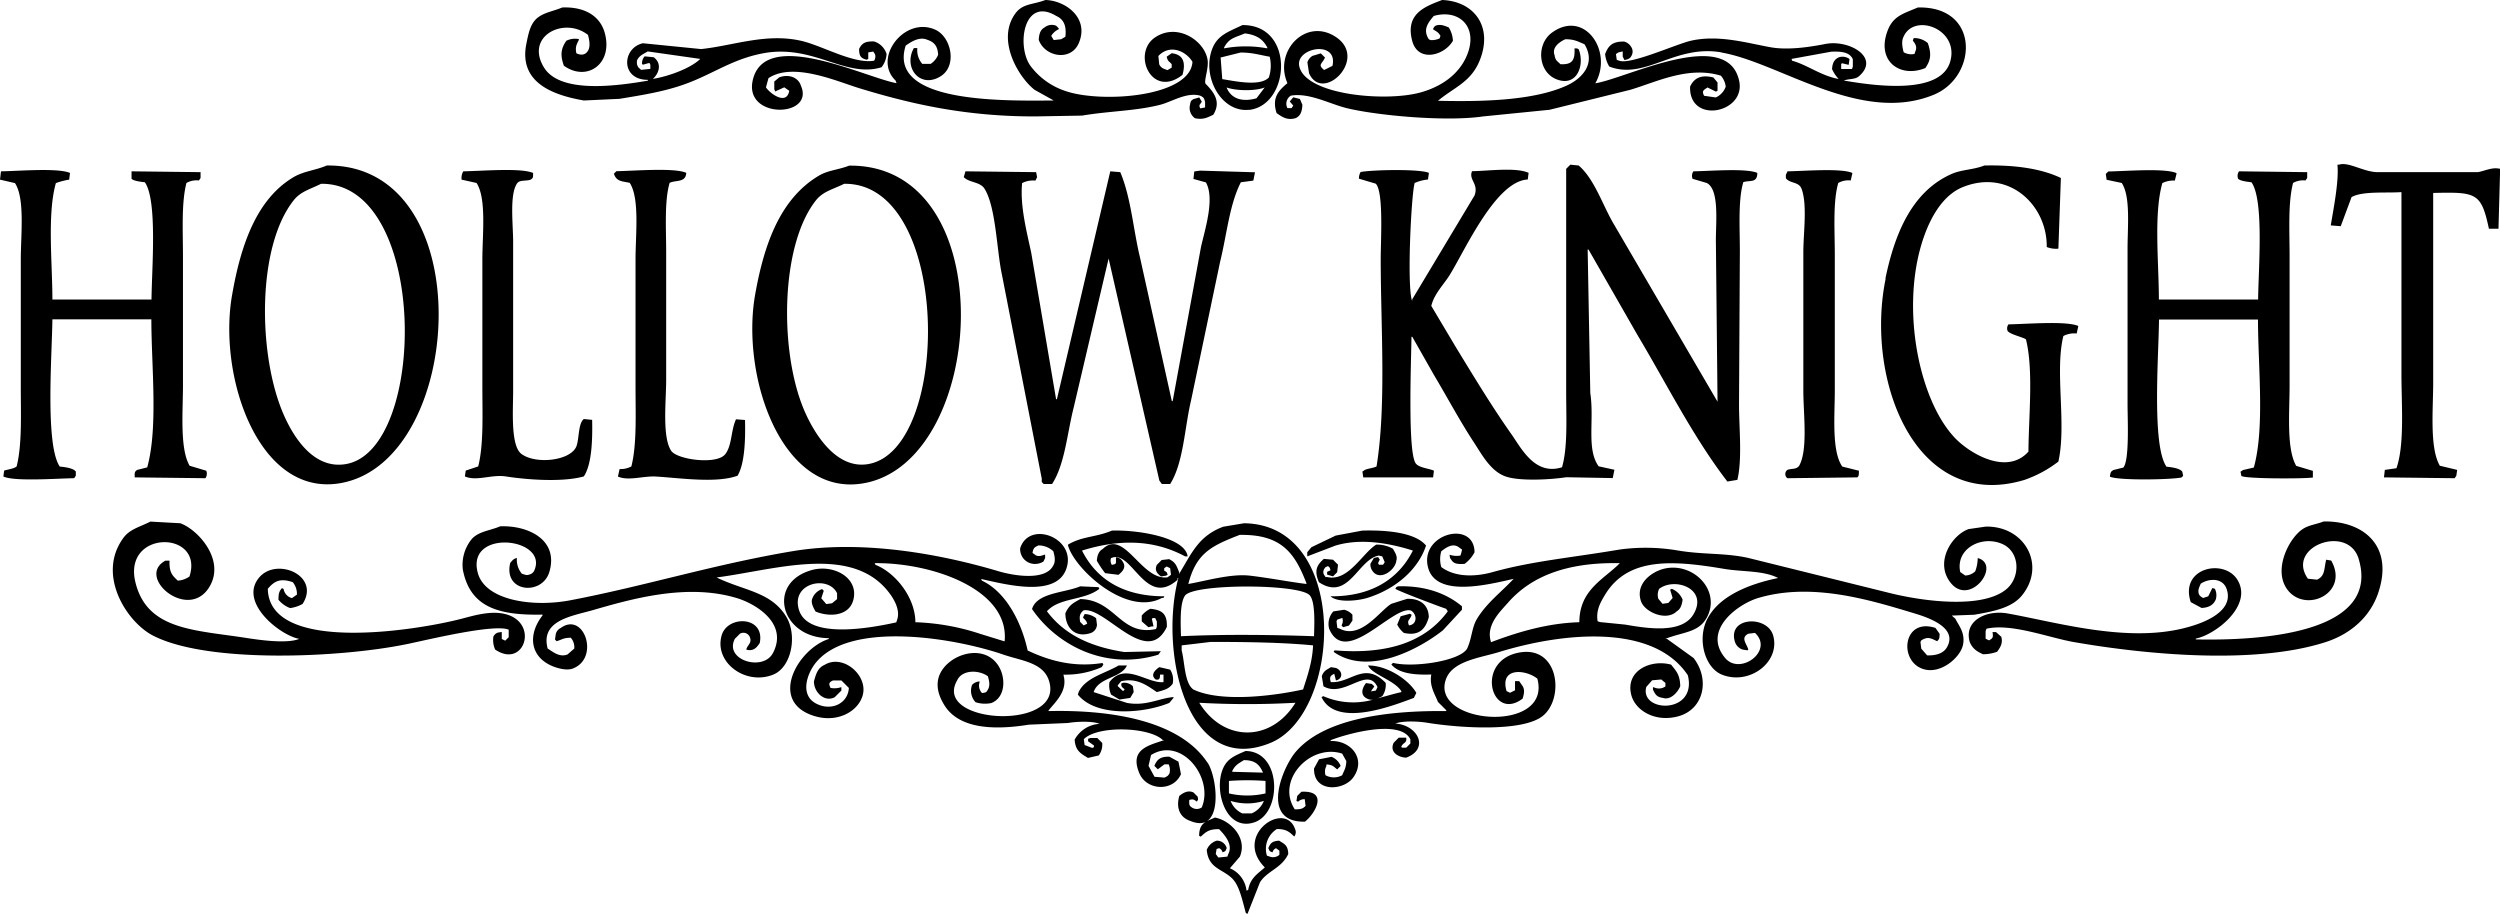 <svg xmlns="http://www.w3.org/2000/svg" viewBox="0 0 721.44 263.76"><g data-name="Layer 2"><path d="M258.72 24c-9.08-1.62-38.17-16.29-41.52-.72-2.41 11.22 18 10.64 13.92 1.44-.76-2.42-3.53-3.4-6.24-2.4l-1.44 1.2v2.16l.24.72 2.64-1.2 1.44 1c-.79 4.45-5.8.57-6.72-1l.72-2.64c7.1-4.72 19.56.85 26.16 2.88 15 4.59 30.67 8.16 50.64 8.16l13.68-.24c8.15-1.36 15.45-1.31 22.56-3.12 3.36-.86 7.59-3.71 11.52-2.64 1 .46 1.19.69 1.44 1.92V31l-1.2.24h-.24c-.38-1.12-.15-.77.48-1.92l-.72-1.2-1.68.48c-.76.51-.78.52-1 1.68a3.65 3.65 0 0 0 1.44 3.84c2.45.5 3.64-.24 5.28-1 2.35-3.78.16-6.52-2.16-8.88-.71-.75 1-4.61.48-7.2-1.06-5.47-8.79-10.5-15.12-6.24-6.8 4.58-1 17.84 7.92 10.8.94-3.35.39-5.85-3.12-6.24l-1.44 1c.3 1.41.72 1.31 1.44 2.16v1l-1.2.72c-1.21-.44-1.84-.57-2.4-1.68l-.24-2.4c3.22-3.45 7.85-1.57 9.84 1.68-.62 10.22-26.47 12-36.72 8.4A20.64 20.64 0 0 1 297.36 19c-4.07-5.68-2-20.12 7.44-14.4 2.27 1 3 3 2.64 6l-1.2.72-2.16.24-.72-1.2a4.85 4.85 0 0 1 2.16-1.92v-.28l-.72-.72a3.29 3.29 0 0 0-3.36.48c-1.21.66-1.59 1.84-1.68 3.6 1.8 4.93 9.22 6.22 11.52 1 3.21-7.38-3.91-12.4-9.6-12.52-3.76 1.41-6.53 1-8.64 3.84-5.64 7.66.89 18.49 5.52 22.08l5.52 3.08c-15.78.14-47.95.58-42.72-15.84 1.32-.9 3.85-2.74 6.24-1.68 2 .65 3 1.84 3.12 4.32a5.65 5.65 0 0 1-2.16 2.64h-2.4a6 6 0 0 1-1.44-4.56h-1c-3.14 5.61 1.78 11.8 7.68 8.16 4.92-3 3.11-11.35-1.44-13.44-8.92-4.09-18.25 8.21-11.52 14.64Zm109.68 8.64c1.45 1 3 2.22 5.52 1.44 1.39-.66 1.83-1.92 1.92-3.84l-.72-1.68-1.92-.48-1 1.2 1 1.2-.48.72h-1.2a2.72 2.72 0 0 1 1-3.6c5.23-.91 11.21 2.4 16.08 3.6 8.48 2.09 28.5 4 39.36 2.4l19.2-1.92 23.28-5.76c7.58-2.25 16.75-6.94 26.16-4.08A5.79 5.79 0 0 1 498 25a5.26 5.26 0 0 1-2.88 3.12l-3.36-.48c-.7-1.43-.2-1.61 1-2.4l2.4 1.2.48-.24v-2.4l-1.2-1.44c-3.31-.85-5.52 0-6.72 2.64-.35 11 16.19 7.62 14.16-1.68-3.43-15.71-32.37-.75-41.52.72 5.25-9.13-3.05-21.47-12.48-14.64-4.61 3.34-4.08 11.28 1.2 13.44 6 2.45 8.32-4.08 6.48-8.64l-.48-.24h-.72c.18 3.36-.6 4.76-4.08 4.56-.86-.93-1.44-1-1.68-2.64-.83-2.27 1.54-3.85 3.12-4.56 2.74 0 3.73.73 5.52 1.44 3.43 5.63-.76 10-5.28 12-9.29 4.15-23.31 4.65-37 4.32 4.72-3.93 9.44-5.34 12-11.52C431 7.67 425.37.36 416.16 0c-4.65 1.81-10.73 3.78-8.64 11.76 1.68 6.43 9.35 4.26 11.76 0a8 8 0 0 0-1.2-3.84c-1-.4-2.45-1.1-3.84-.48-.46.36-.43.42-.72 1 1 .66 1.55.82 2.16 1.92l-.24.72a5.19 5.19 0 0 1-2.64.48l-.48-.24c-1.82-2.79-.18-4.81 1.44-6.72 7.41-2.09 12.88 3.25 9.6 11.28-2.25 5.52-7.34 9.11-13.44 10.8-10.18 2.82-33.42.72-35-7.68-1-5.28 11.26-7.52 9.6 0l-2.4 1.2c-2-1.59-.53-1.74.24-3.6l-1.2-1.2-2.4.72a3.35 3.35 0 0 0-1.48 1.88l.48 3.12c3.85 8.74 17.05-4 7.92-10.32-8.69-6-18.22 3.87-14.16 13.2-2.67 2.23-4.52 4.28-3.12 8.64ZM168.48 29l10.32-.48C187.49 27.09 194 26 200.88 23c6.43-2.74 11.76-6.28 19.68-7.68 14.22-2.52 23.56 7.31 33.84 4.08a6.66 6.66 0 0 0 1.44-3.84 5.49 5.49 0 0 0-3.6-3.6c-2.57-.08-3.51.51-4.32 2.16 0 2.15.54 2.67 2.16 3.12l.48-.24v-1.88l1.44-.24.48.72a2.11 2.11 0 0 1-.24 1.92c-6 1-15-4.38-21.12-5.76-10.14-2.27-19.47 1.42-28.8 2.4l-16.8-1.68c-6.09 1.4-6.45 10.59 1.44 10.56v.24c-9.3 1.58-25.37 3.77-30-3.84-5.53-9.09 5.92-14.74 12.72-9.36.37 1.39.77 3.28 0 4.56s-2.06 1.38-3.36.72c-.38-1.9.11-2.54.72-3.84v-.24a5.62 5.62 0 0 0-3.6.48c-1.66 2.36-1.76 4.28-.72 7.2 6.64 4.78 14.36-.54 11.76-9.6-1.37-4.76-5.77-7.46-12.24-7.2-2.53 1.08-5 1.37-7 2.88-2.16 1.64-2.71 4.44-3.36 7.68-2.22 11.28 7.95 14.76 16.6 16.28ZM185 20.16c-.65-.64-.88-.6-1.2-1.68v-1c.7-1.5 1.77-1.81 3.12-2.64L202.08 17c-2.75 2.71-9.25 5.08-13.68 5.76 1.88-1.66 2.62-4.5.24-6.24l-2.4-.24H186a3.07 3.07 0 0 0-.72 2.16l.24.24 1.68-.48h.24l.24.48v1.2Zm311.76-5C513.45 18 536.9 36 558 27.36c12.73-5.2 13.48-25.66-4.56-25.2-4.07 1.75-7 2.38-8.64 6.48-3.53 8.9 3.43 14 10.8 11 1.66-2.36 1.76-4.23.72-7.2a5.84 5.84 0 0 0-4.08-1.44l-.24.72c.61.83 1.36 1.68.72 3.12l-.24.72a4.39 4.39 0 0 1-3.12-.48c-.39-1.38-.73-3.23 0-4.56 3.09-6.87 16.07-2.15 13.44 7.2-2.71 9.62-21.24 7.16-30.72 5.52 1.53-.56 3.23-.27 4.32-1.2 6.33-5.39-2.73-10.68-9.6-9.36-4 .78-10.43 1.86-15.6 1-6.84-1.19-15.12-3.77-23.28-1.92-4.27 1-17.47 7-20.64 5.76l-.72-.24-.24-1.68.72-.48 1-.24h.24v1.44l.48 1c1.25-.23 1.67-.44 2.16-1.44a2.42 2.42 0 0 0-.24-2.4 3.35 3.35 0 0 0-1.96-1.48c-3.43-.09-4.61 1.22-5.52 3.6a8.27 8.27 0 0 0 1.2 3.6c10.37 4.02 18.87-6.45 32.4-4.08Zm31.68-.24c3-.13 5.32.14 6.24 2.16v2.12l-.24.72h-3.12v-1.44l.24-.24 1.92.48.24-1.68a3.32 3.32 0 0 0-3.12-.48c-1.28.6-1.79 1.63-1.92 3.36a10 10 0 0 0 1.92 2.88c-5.28-1-8.85-4-13.44-5.28L517 17Zm-168 16.8c11.94-1.34 13.34-24.63-1.92-24.48-4.43 2.16-7.76 3-9.12 8.16-2.05 7.91 3.54 17.13 11.08 16.28Zm2.16-3.36c-4 1.14-7.29.25-8.64-3.12 2.79 1 8.27 1.08 11 0Zm-9.36-14.64c1.46-2.76 3-2.81 6-4.08 3.33.41 5.21 1.64 6.48 4.08v.24a34 34 0 0 0-12.48 0Zm-1 2.88 5.76-1.44c3.56 0 5.63.75 8.4 1.2a10.92 10.92 0 0 1-.24 6c-2.58 2.71-9.95 1-13.44.48ZM715 49.68h-29c-4-.09-8.31-3.07-11-2.16h-.48c.5 4.49-1.14 12.84-1.92 17.52l2.88.24 3.12-8.4c3.15-1.79 9.93-1.12 14.4-1.44V108c0 9 .94 20.25-1.44 27.12l-3.36.48-.24 2.16 20.4.24.48-.72.24-1.68-5-1.2c-3-5.16-1.92-16.19-1.92-24V55.68c12.5-.3 13.86-.07 16.08 10.32H721l.48-17.28c-2.34-.57-4.3.6-6.48.96Zm-207.84.24c-3.17-1.45-13.83-.54-18.48-.48a2.27 2.27 0 0 0-.24 2.16l4.08 1.2c3.66 1.85 2.64 11.15 2.64 16.56l.48 46.56-30-51.36c-3.06-5.16-5.57-13-10.08-16.8l-2.4-.24-1.2 1.2V113c0 7.45.49 16.09-1.2 21.84-7.81 2.47-11.68-5.4-14.64-9.6-5.64-8-10.92-16.74-16.08-25.2l-7-11.76c.79-3.41 3.59-6.18 5.28-8.88 4.34-6.94 13.28-27.18 22.56-27.6l.24-1.92c-3.65-1.67-11.68-.54-16.32-.48-1.07 2.53 2 3.56.72 7l-18 30v.48c-1.57-4-.29-30.58.72-34.08a12.47 12.47 0 0 1 3.84-1l.24-1.68v-.24c-2.53-1.16-16.27-.9-19.68-.24a3.61 3.61 0 0 0-.48 1.92L397 53c2.32 2.25 1.44 16.56 1.44 21.6 0 19.65 1.66 42.29-1.2 60-.84.46-2.26.54-3.36 1l-.72.48.24 1.68h20.16l.24-1.92c-1.53-.72-4.34-.81-5.28-2.16-2.33-3.35-1.28-29.55-1.2-36.48h.24l6.24 11c3.92 6.57 7.43 13.2 11.52 19.44 2.34 3.57 4.84 8.32 9.12 9.84 4.05 1.44 13 .94 17.52.24l13.44.24.48-2.4-4.56-1c-3.56-5-1.2-13.23-2.4-21.12L458.16 72h.24l14.16 24.72c8.51 14.26 16 29.33 25.92 42.24l2.88-.48c1.45-6 .48-14.93.48-21.84l.24-44.16c0-6.61-.54-14.79 1-19.92 2-.62 4.02.32 4.04-2.64Zm37 30.48c-6 29.16 8.56 67.6 40.08 58.08a34.57 34.57 0 0 0 9.76-5.28c2.41-10.81-1.09-26 1.44-36.24a6.81 6.81 0 0 1 3.84-.72l.48-2.16c-3.4-1.55-15.18-.54-20.16-.48a1.94 1.94 0 0 0-.24 1.92c.77 1 4.24 1.72 5.28 2.4 2.22 8.89.78 22.2.72 32.4-6.15 6.89-16.64.66-20.88-3.6-10.23-10.28-15.89-36-10.08-55.92 2-6.84 5.73-14.27 12-16.8 13.36-5.4 24.4 5.24 24.24 17.28a7.2 7.2 0 0 0 3.36.48l.72-20.4c-5.94-2.84-13.71-3.78-22.08-3.6-3.17 1.25-6.54 1.17-9.36 2.4-11.28 4.93-16.41 16.75-19.2 30.24ZM301.2 139.68h2.4c3.71-5.7 4.35-14.66 6.24-22.08l10.08-43 14.64 64.08.72 1h2.4c3.85-6.12 4.15-16.12 6-24l8.4-40.08c2-8.1 2.69-16.51 6-23l3.6-.48.48-2.4-15.84-.48-1.68.24-.24 2.16 3.6 1c2.65 4.74-.38 13.87-1.44 18.72l-8.16 44.4h-.24L329 74.4c-2-8.24-2.61-17.4-5.72-24.72l-2.88-.24L305 115.2h-.24L297.6 73c-1.27-6-3.29-13.58-2.64-20.16a6.81 6.81 0 0 1 3.84-.72l.48-1-.28-1.44-20.4-.24-.48 1.68c1.64 1.67 4.71 1.28 6 3.36 3.3 5.31 3.5 17.76 5 24.72l11.52 59c-.05.99-.1.8.56 1.48Zm-283.92-5C13 128.53 15 102.72 15.12 92.16h28.56c0 13.54 2 31.25-1.2 42.72l-2.88.72c-.8.54-.76.79-.72 2.16l20.4.24a2.27 2.27 0 0 0 .24-2.16l-4.8-1.44c-2.88-4.92-1.92-15.69-1.92-23V73.92c0-7.15-.49-15.31 1-21.12a5.93 5.93 0 0 1 3.6-.72l.48-.72v-1.68l-19.92-.24v2.16c.65.65 2.74.86 3.84 1 3.67 5.19 2 24.91 1.92 33.84h-28.6c0-10.64-1.53-24.63 1-33.6a20.5 20.5 0 0 1 3.84-1l.24-1.92c-3.36-1.54-15-.54-19.92-.48L0 51.84l4.32 1C7.24 57.25 6 67.8 6 74.88v36.72c0 7.94.4 16.68-1.2 23-.77.67-2.53.86-3.6 1.2l-.2 1.48v.24c3.26 1.49 15.55.54 20.4.48l.48-.72v-1.2c-.73-1-3.16-1.3-4.6-1.44ZM137.52 52.8c2.92 4.45 1.68 15 1.68 22.08v36.72c0 7.94.4 16.68-1.2 23l-3.6 1.2-.24 1.68c3.28 1.49 7.68-.61 11.76 0 6.39 1 16.56 1.71 22.56 0 2.32-3.44 2.53-10.67 2.4-16.32l-2.4-.24c-1.66 1.29-1.32 5.87-2.16 7.92-1.7 4.13-11.68 5.24-15.84 2.16-3.18-2.35-2.4-12.69-2.4-18V69.84c0-5.15-1.11-13.84 1.2-17 .8-1 2.54-.51 3.84-1 .79-.53.71-.6.72-1.92-3.42-1.56-15.22-.54-20.16-.48a4 4 0 0 0-.48 2.4Zm41.28 82.56-.48 2.16c3 1.35 7.31-.22 11 0 7 .42 17.38 2 23.52-.24 2.12-3.55 2.28-10.6 2.16-16.08l-2.6-.2c-1.48 3.09-1.13 7.57-3.12 10.08-2.48 3.13-13.94 1.55-15.6-1-2.64-4-1.44-14.44-1.44-20.4v-37c0-6.68-.54-14.66 1-19.92 1.88-.87 4.63 0 4.8-2.88-3.42-1.56-15.22-.54-20.16-.48l-.72.72c.72 2.26 2.28 2.16 4.56 2.64 2.92 4.45 1.68 15 1.68 22.08v36.76c0 7.94.4 16.68-1.2 23a6.6 6.6 0 0 1-3.4.76Zm337 .24a1.49 1.49 0 0 0 0 2.4l20.16-.24c.53-.35.45-1 .48-1.92l-4.8-1.2c-3.12-4.48-2.16-14.74-2.16-22.08V73.44c0-6.89-.58-15.18 1-20.64a5.93 5.93 0 0 1 3.6-.72l.48-2.16c-3.18-1.46-14.09-.54-18.72-.48l-.48 1v1c1.22 1.6 3.77.91 4.56 3.12 1.67 4.64.48 12.7.48 18.24v40c0 6.49 1.38 17-1.2 21.6-.83 1.14-2.06.72-3.44 1.2Zm96.48-82.8c2.59 3.92 1.68 12.57 1.68 19v44.88c0 4.33.59 16-1.2 18.24l-2.88.72c-.79.48-.78.59-1 1.68v.24c2.47 1.13 17.24.89 20.64.24l.48-.48-.24-1.2c-.69-1-3.12-1.3-4.56-1.44-4.28-6.11-2.26-31.92-2.16-42.48h28.56c0 13.54 2 31.25-1.2 42.72l-3.12.72-.72.48.24 1.2c.67.87 18 .87 20.64.48v-1.92l-4.8-1.44c-2.88-4.92-1.92-15.69-1.92-23V73.92c0-7.15-.49-15.31 1-21.12a5.93 5.93 0 0 1 3.6-.72l.48-.72v-1.68l-19.68-.24a2.27 2.27 0 0 0-.24 2.16c.65.65 2.74.86 3.84 1 3.67 5.19 2 24.91 1.92 33.84H623c0-10.64-1.53-24.63 1-33.6a7 7 0 0 1 3.6-.72l.48-1.92v-.24c-3.33-1.52-14.82-.54-19.68-.48l-.72.72.24 1.68ZM98.16 139.44c36.19-6.18 40.89-92.17-3.84-91.68-3.46 1.45-6.68 1.63-9.6 3.36C74.1 57.41 69.51 70.57 67 85c-4.19 23.35 7.48 58.49 31.16 54.44Zm-13.44-81.6c2-2.59 4.78-3.21 7.92-4.8 31-.43 30.84 76.78 7.2 80.88-9.78 1.7-15.67-8.77-18.24-14.88-7.13-16.98-7.49-47.77 3.12-61.2Zm151.68-7.2C225.36 57.15 220.57 70 217.92 85c-4.15 23.39 7.52 58.53 31.2 54.48 35.82-6.12 40.66-92.17-4.08-91.68-3.04 1.2-6.04 1.32-8.64 2.84Zm14.16 83.28c-9.73 1.68-16.16-9.86-18.72-16.08-6.94-16.9-6.59-47.1 3.6-60 2.1-2.66 4.92-3.17 8.16-4.8 30.93-.43 31.04 76.71 6.96 80.88Zm-105.12 43.2c-4.18-.9-8.95.59-12.24 1.44-13.42 3.48-55.53 10.11-55.92-8.64 1.92-2.3 3.64-3.12 7.2-1.92a5.24 5.24 0 0 1 1.2 3.6l-1.44 1a3.28 3.28 0 0 1-2.4-2.64l-.48-.24c-.78.9-1 1.52-1 3.36a8 8 0 0 0 3.36 2.4 10.09 10.09 0 0 0 3.6-1.2c5.23-8.17-7.43-13.56-12.48-7.68-6.16 7.17 6 16.8 11.52 17.76-3.52 1.48-11.6.31-15.12-.24-15.11-2.36-28.79-2.23-32.16-16.08-3.71-15.25 19.91-15.06 15.6-1.68a6.57 6.57 0 0 1-3.36 1.2c-1.64-1.5-2.51-2.39-2.4-5.76h-1.2c-8.55 4.64 6.26 17.35 12.48 7.92 5.15-7.81-2.93-16.82-8.16-18.72l-8.64-.48c-2.83 1.46-5.86 2.14-7.68 4.56-8 10.64.8 24.38 8.4 28.32 15.73 8.15 54.24 6.47 73.68 2.4 5.64-1.18 25-5.87 29-4.08v2.16l-1 1-1-.48v-2c-1.49.11-1.74.34-2.4 1.2a6.71 6.71 0 0 0 .48 3.84c8.48 5.77 12.92-8.08 2.56-10.32Zm525.12-26.64c-2.21.86-4.19 1-6 2.16-4.11 2.66-9 12.35-4.08 18 5.47 6.22 17.45.29 12.24-8.88l-1.44-.24c-.68 2.79-.28 4.67-2.64 5.76L666 167c-6.48-9.28 11.58-15.87 14.64-5.76 6.51 21.5-28 23.69-47 23.28v-.24c5.49-1 16.69-9.49 12-17-3.87-6.23-16.73-3.42-13.44 6.48l3.12 1.68c2.11-.09 3.41-.87 4.08-2.4a4.13 4.13 0 0 0-.24-3.12l-.72-.24-1.2 2.4-1.44.48a2.54 2.54 0 0 1-1.2-1c-.5-1.21.1-2.16.48-3.12 2.54-1.66 6.33-1.62 7.44 1.44 2.36 6.48-6.47 9.79-10.8 11-17.09 4.95-37.78-1.23-52.32-3.84-6.31-1.13-12.69 2.15-11 8.16.75 1.92 2 2.77 3.84 3.6a11.89 11.89 0 0 0 4.08-.72c.84-1.16 1.75-2.42 1.2-4.32L576 182.4h-1c.19 1.5.19 1.71-1 2.4l-1-.48v-2.16l.24-.72c7.16-1.66 18 2.58 25.2 3.84 21.12 3.68 52.38 6.58 72.72 0 7.28-2.35 13.13-7.46 15.36-14.88 4.04-13.09-4.62-20.1-15.96-19.92Zm-335.28 22.08h.48l.24-.48c-12.17 0-19.7-5.13-23.76-13.2 10.55-3.27 20.48-3.29 29.76 1.68h.72c-.74-5.51-14.37-7.69-21.84-7.44-4.8 2-8.64 1.6-12.72 4.08 1.51 6.58 16.75 20.91 27.12 15.36Zm57.84-19.44-7.68 1.44-7 3.36-1.2 1.44v1.2l8.16-3.12c7.71-2.3 16.14-.5 22.32 1.44-4 8-11.71 13.29-23.76 13.2 2 1.9 7.85 1.31 10.56.48 7.62-2.33 14.58-7.75 17-15.12-3.09-3.78-11.38-4.52-18.4-4.32ZM383 165.84l1.68.48 1.2-1.2.24-2.16-1.44-1.44-2.64-.24c-2.26 1.93-2.75 3.59-1.44 6.72 8.54 5.7 11.25-6.6 17.28-7.68l1 .24.72 1.68-.48.72h-1.2l-.24-.48.48-1-.48-.72-1.2.24-1 1.68a3 3 0 0 0 .48 1.92c2.05 3.33 6.74 0 7-2.88.39-1.16-.43-2.37-1-3.36a9.36 9.36 0 0 0-4.8-1.2c-4 2.43-8.07 10.78-14.16 9.36h-.48c-.48-.75-.88-1.09-.48-2.16.44-.74.34-.63 1.2-1 .52.49.47.32.72 1.2l-1 .48Zm-34.56 54.24c-7.76-11.75-26.66-15.32-45.84-14.88v-.2c1.86-2.33 5.58-5.57 4.32-10.08v-.24a25.59 25.59 0 0 0 11-2.16l.48-.72-.24-.48c-8.4 1.36-15.59-.74-21.6-3.6-1.86-8.41-6.33-16.92-13.2-20.16l-.24-.48c7.26 1.61 21.35 5.33 24.48-2.64 3.53-9-10.49-14.58-13.2-6.24a4.26 4.26 0 0 0 2.88 4.32 4.57 4.57 0 0 0 3.84-.48l.48-1v-1c-1 .25-1.61.66-2.64.24l-1-.72c.23-1.47.59-1.62 1.68-2.16a6.2 6.2 0 0 1 4.32 1.68c.38 1.3.73 2.87 0 4.08-2.15 4.44-11.1 3.09-15.84 1.68-15.85-4.72-38.88-9.24-59.52-5.76-22.9 3.86-42.28 10-64.08 14.16-10.94 2.07-24.52 0-26.64-7.92-3.46-12.86 20.46-10.23 16.32-.72a2.07 2.07 0 0 1-1.44 1.2c-.86.32-1.3 0-2.16-.24a6.28 6.28 0 0 1-1.44-4.56c-1.16.35-1.23.71-1.92 1.44-2.05 8.59 9.21 9.51 11.28 2.64 2.78-9.23-6-13.5-14.16-13.2-3 1.27-6.11 1.43-8.16 3.6a11.72 11.72 0 0 0-2.64 8.88c2.06 10.76 10.06 13.28 23 13v.24c-4.25 5.44-3.74 11.87 2.88 14.64 1.31.55 4 1.35 5.76.72 8-2.92 3.4-16.6-3.36-11.76a2.72 2.72 0 0 0-1.44 1.68l-.24 1.68.48.48c1.72-.54 2-1 4.08-1a4.15 4.15 0 0 1 1 3.12l-1.92 1.68c-2.35 1-4.37-.85-5.76-1.68-2.13-8.06 6.77-9.32 12.72-11 11.47-3.31 27.33-7.9 41.76-3.6 5.51 1.64 15 7.29 10.56 15.84-2.84 5.53-14.26 2.07-11-4.08l1.44-1.44a2 2 0 0 1 2.88 1c.6 1.62-.5 2.06-1 3.36v.24c2 .55 3-.62 3.84-1.92 1.62-7.84-9.35-8.11-11-2.16-2.2 7.75 6.9 14.49 14.88 11.28 5.35-2.15 7.12-11.54 3.6-17-4.35-6.8-11.71-7.19-19.44-10.8l-.48-.24c15.54-2 35.87-8.66 47.28 1.68 2 1.77 6.2 6.64 4.8 10.56l-.24.72c-8.31 1.84-25.51 4.78-28.08-3.6-2.41-7.85 8.5-10.12 11-4.8v1.68l-1.44 1.2-1.68.24-1.44-1.68.72-2.16-.48-.48a4.52 4.52 0 0 0-2.88 2.88c-.4 1.16.43 2.6 1 3.6 4.12 1.7 10.05 1.32 11-3.84 1.18-6.14-6-9.8-12-8.16-13.28 3.62-9.18 19.59 4.8 19.68v.24c-9 2.85-17.78 18.34-3.84 22.32 6.7 1.91 12.53-1.64 13.68-6.24 1.42-5.68-5.74-11.79-11-8.64-2 .89-2.49 2.54-3.12 4.8 0 3.21 3.12 6.1 6 4.56l1.92-1.92v-1a6.07 6.07 0 0 1-3.12.24c-.55-1.14-.56-1.6.72-2.16h2.4l2.16 2.16c-.24 4.47-5 6.77-9.36 4.56-4.91-2.49-2.68-8.71-.24-11.76 9.84-12.3 40.07-7.28 54.24-2.4 5 1.73 11.19 2.21 13 7.2 5.35 15-33.71 13-26.4.24 1.43-3.16 6.29-3.1 8.88-1.2.37 1.27.71 2.66 0 3.84-.49.84-.47.81-1.68 1a3.07 3.07 0 0 1-.72-3.12v-.24a3.22 3.22 0 0 0-2.16 1 4.83 4.83 0 0 0 1 5 8.83 8.83 0 0 0 4.56.24c4.3-1.68 4.26-7.85 1.68-11.28-4.81-6.41-15.57-2.09-17 4.32-.7 3.08.73 5.86 1.68 7.44 4.19 7 14.38 7.4 24.48 5.76l11.28-.48c2.43-.42 7-.62 9.12.24a8.79 8.79 0 0 0-7.2 4.56c.2 3.21 1.74 4 3.84 5.28l3.12-.72a5.33 5.33 0 0 0 1-3.6l-1.44-1.44h-1.92l-.72.24v.72l1.68 1.2v.48l-.48.24-2.2-.84-.24-1.68c3.88-4 18.84-3.61 22.8.24h.44c-4.44 1.55-10.17 2.6-7.2 9.6 2.11 5 9.73 5.39 12 .24l-.72-3.6-2.64-1.44c-2.65-.05-3.56.84-4.32 2.64l1 1 1.92-1.44h1.2a3.84 3.84 0 0 1 .24 2.64c-.43.76-.67.81-1.44 1.2l-2.88-.24-1.72-3.16.72-3.12c8.85-5.49 18.21 6.68 14.64 15.12a2.53 2.53 0 0 1-2.88 0c-.8-.54-.76-.79-.72-2.16 1.19-.32 1.36-.09 2.16.48.47-.63.42-.6.24-1.44l-1.2-1.2c-1.7-.78-3.13.26-4.08 1-1 3.54.19 6.19 3.12 7.2 9.74 4.12 7.98-12.35 5.04-16.8Zm-58.56-35-7-2.16a66.27 66.27 0 0 0-18.72-3.36c-.06-7.44-6.05-14.44-11.52-16.56l-.24-.48c16.41-.2 38.9 7.48 37.52 22.48Zm273.36-7.44 6.48-.24c5.72-1 11-2 13.92-5.76 6.79-8.64.66-19.85-10.56-19.68l-5 .72c-4.91 1.79-9.76 9.51-5.28 15.36 5.62 7.33 14.9-5.1 7.92-7a11.08 11.08 0 0 1-.72 3.84 4.39 4.39 0 0 1-2.88 1.2l-1.44-1c-1.43-6.65 6-10.67 12-8.16 5.32 2.22 5.48 9.76 1.2 13.2-7.19 5.79-24.65 3.25-33.6 1L504.48 161c-6.71-1.49-13-.89-20.4-2.16a55.26 55.26 0 0 0-16.8-.24c-13.23 2.26-25.14 3.3-36.48 6.48-5.58 1.56-11.17 1.34-14.88-1.44a8.13 8.13 0 0 1 0-4.56c1.17-.89 3.17-2.48 5-1.2l1 .72-.24 1-.24.72a6.27 6.27 0 0 1-3.12-.24c.11 1 .08.94.48 1.44.69 1.21 1.85 1.32 3.84 1.2a9.62 9.62 0 0 0 2.88-3.36c-.13-9.46-15.86-5.36-13.44 4.32 2.23 8.92 17.45 5 24.72 3.36-3.58 3.85-7.72 6.87-10.56 11.52-1.54 2.52-1.5 5.77-2.88 8.64-2.19 3.63-15.7 5.53-21.36 4.08l-.48.48c2.14 2.6 6.63 3.05 11.52 2.88-.6 3.28 1 5.57 1.92 7.92l2.4 2.4v.24c-17.13-.19-35.24 2.2-43.44 11.76-3.86 4.51-10.42 20.4 2.64 20.16 2.65-2 7.17-9.06-1-8.64l-1.2 1.2-.24 1.44.48.24a2.47 2.47 0 0 1 1.92-.72l.24 1.92c-.78.83-1.39 1-3.12 1-5.55-8.51 4.64-19.08 13.68-16.08l1.2 2.16c-.08 2.08-.64 2.67-1.2 4.08a5 5 0 0 1-4.8 0 3.35 3.35 0 0 1 .24-2.64v-.48c1.91.12 2.06.62 3.12 1.44l1-1a4.66 4.66 0 0 0-2.64-2.64l-3.6.72-1.44 2.64c-.16 7 8.48 6.48 11.28 2.64 3.87-5.3-.52-10.76-6.48-10.56v-.24c3.9-1.58 20.05-6.33 23-.24v1.2l-1.2 1.2h-1.2l-.24-.24c.63-1.45 1.68-.94 1.44-2.64h-2.16l-1.44 1.44c-1.33 2.68 1.32 4.26 3.6 4.32 6.79-2.55 3.41-9.4-3.12-9.84 2.14-.86 6.67-.64 9.12-.24 9.72 1.59 27.58 2.65 33.36-1.92 6.45-5.1 4.72-20.83-7.2-18.24-12.35 2.69-7.53 20 1.44 13.2.36-1.25.69-2.45 0-3.6l-1-1.44h-1.2v2.64l-1.44.72-1-.48c-2.05-7 5.53-6.27 8.88-3.6 4.3 16-30.94 13.27-26.4.24 1.87-5.37 9.83-6.22 15.36-7.92 18.29-5.62 44.45-8.38 54.48 6.72 2.73 11.35-14 10.78-12 3.36l1.68-1.92 2.64-.24 1.2 1v1a3.22 3.22 0 0 1-3.36.24H477v.68c.66 1.36 1.05 2.15 2.88 2.4 2.25.75 4.3-1.68 5-3.36-.07-3.39-1.2-4.4-2.64-6.24-5.77-1.6-13.21 1.65-11.52 8.64 1.12 4.63 7 8.12 13.68 6.24 7.35-2.07 9.07-10.72 4.32-16.8l-7.68-5.52h-.48c5.59-2.19 10.29-1.75 12.48-7.2 3-7.53-4.92-15.07-13-13-3.46.91-8.22 4.29-6.48 9.36 1.09 3.17 7.37 5.84 10.32 2.88 1.08-.61 1.5-1.89 1.68-3.36a5.69 5.69 0 0 0-3.12-3.12l-.48.24.72 2.4-1.24 1.44-1.68.24-1.2-1.44a3.86 3.86 0 0 1 .24-2.88c4.67-3.5 14.32.08 9.84 7.44-3.4 5.57-13.23 4-19.68 2.88l-7.2-.72-.72-.24c-.55-3.19.92-5.64 2.16-7.68 6.59-10.86 19.43-9.95 34.32-7.44 5.4.91 11.35.43 15.6 2.64-8.37 1.74-16.93 5.12-20.4 11.76-3 5.71-.86 14 4.08 16.08 7.95 3.29 17.1-3.59 14.88-11.28-1.7-5.88-13.31-5.42-11 1.92a3.48 3.48 0 0 0 2.16 2.16l1.44.24.24-.24c-.47-1.68-2.32-3.39 0-4.56l1.92-.24c5.55 5.13-4.32 12.43-8.64 7.2-6.64-8 3.73-15.54 9.6-17.28 15.5-4.61 32.39.63 44.64 4.32 3.71 1.11 13.11 4 9.84 9.84-.92 1.71-3 2.51-5.76 2.4l-1.68-1.92-.24-1.92.24-.48c1.87-1.18 2.72-.64 4.56.24.65-.63.71-.8.72-2.16l-1.2-1.68c-9.26-3-10.65 9.22-3.84 11.76 5.16 1.93 10.94-3.16 11.76-6.72s-1.24-5.76-2.16-7.68Zm-107.52 1.92c-9.42.27-18.12 3-25.44 5.76-1.64-4.93 2.71-8.89 5-11.52 6.83-7.72 17.3-11.59 32.16-11.28-4.63 4.7-11.64 7.63-11.68 17Zm-157.92-3.84c6.78 10 20.74 18 36.48 13.2l.72-1-10.56.24c-10.08-1.58-17.37-5.15-22.32-11.76 3.52-4 10.9-3.1 15.12-6.48l-.24-.48-5.28-.24c-4.45 1.9-12.4 1.8-13.88 6.48Zm124.08.24v-1c-4.31-3.61-10.42-6-18.48-5.76l-.48.24-.24.48c.69.6 13.34 5.37 14.64 5.76l.48.72c-6.45 8.84-17.37 12.54-32.64 11.28l-.24.24v.24c10.25 7.13 25.05-1.2 31.44-6.24Zm-90-.24a7.21 7.21 0 0 0-2.4 1.92v1.68l1.92 1.68 1-.24h.48l-.48-2.16.24-.24h.72l.48 1v1.44l-.24.72c-10.25 2.22-11.66-8.46-21.84-8.64-2.24 1.21-3.22 1.74-4.32 4.08 0 4.06 2.71 7.2 7.2 5.76a2.71 2.71 0 0 0 1.92-2.4l-.24-1.92a5.76 5.76 0 0 0-3.12-1.2h-.2l-.48 1c.56.69.86.67 1.2 1.68v.12l-1 .48-1-1c-.33-1.61-.09-2.51 1-3.36 6.33-1 18.23 16.71 24 4.8.15-3.81-1.4-4.92-4.8-5.24ZM387.6 181l1.68-.48 1-1.44v-1.68a4.55 4.55 0 0 0-2.4-1.44l-3.12.48a5.41 5.41 0 0 0-1.2 5c4.7 11.14 18.19-6.58 23.52-5.28 1.81.87 2.1 4-.48 4.32-.65-1.58.15-1.36.72-2.88v-.24l-.48-.24-2.64.72-1 2.4a7.21 7.21 0 0 0 1.92 2.4c4.46 1 6.28-1.19 7.2-4.56-.08-3.52-2.49-5.38-6.24-5.28l-4.56 1.44c-3.29 1.95-8.75 10.33-14.88 7.2l-.72-.24-.24-1.92.24-.48 1.44-.48a2.51 2.51 0 0 1-.24 2.16Zm-76.32 18.72-.24.72c5.33 6.63 19.08 5.43 26.4 2.4l1.2-1.44v-.24c-4.1.3-7.94 2.7-13.44 1.68l-9.6-3.12c1.41-4.32 8-4 9.6-7.68h-2.4c-3.93 2.33-9.48 3.45-11.52 7.64Zm70.56 1.2-.48.24c4.21 9 20.69 2.44 26.64.24l.72-1.44c-2.07-3.68-8.33-7.95-13.92-7.92 1 2.55 7.65 4.25 9.6 7.44v.24c-2.41.55-4.65 1.24-6.87 1.81.49-.2.94-.43 1.35-.61a5.74 5.74 0 0 0 1-3.84c-6.15-6.41-10.06.17-15.84-.24-.43-1.41-.17-1.85 1-2.4l.48 1.92c2.26-.55 1.82-2.92 0-3.6l-1.44-.24-1.2.72a3.35 3.35 0 0 0-1.44 1.92l.48 2.88c6 3.54 12.71-6 15.6.24l-.48 1-1.44.24 1-1.44-.72-.72-1.68-.24c-1.18 1.47-1.8 3.6.48 4.56a3.07 3.07 0 0 0 1.48.25 21.51 21.51 0 0 1-14.32-1.05Zm-58.32-4.32c4.52-1.08 7.41 1.16 10.32 3.12 2.17-.62 3.39-.84 4.56-2.4a5.37 5.37 0 0 0-.72-4.08l-3.12-.72c-1.3.85-2.7 2.34-1 3.6h.72c.49-.49.41-.42.48-1.44h1v2.16c-4.62.52-11.09-5.89-15.6 0a6.37 6.37 0 0 0 .48 3.6l2.4 1.44 3.12-.48 1-1.68-.24-1.68a3.56 3.56 0 0 0-2.88-1l-.48.24c.08 1.11.15.85 1 1.68l-.48.48-1.52-1.44v-.24ZM359 151l-6 1c-6.91 2.59-8.92 7.25-12.48 13.2v.48c-1-2.2-1-3.24-3.12-4.32l-2.16.24-1.4 1.4c-.8 1.73.28 2.61 1.2 3.36l1.44-.24.48-.24c-.34-1-.23-.72-1-1.2v-.72l.72-.48 1 .48.24 1.92-1 .72c-7.55 1.05-12.47-14.16-18.72-8.16-1.09.61-1.57 1.79-1.68 3.36a28.5 28.5 0 0 0 2.4 3.6l3.84.48c1.07-.88 2.4-2.12 1.2-3.84a2.24 2.24 0 0 0-1.92-1.2v1.68c-.47.38-.33.33-1.2.48a2.31 2.31 0 0 1-.24-1.92c6-2.87 9.81 14.55 19.2 6.24v-.48h.24c-5.54 21.08 2.3 57.6 26.64 47.52 20.65-8.57 22.92-63-7.68-63.36Zm-1.2 3.36c12.13-.2 15.88 5.37 19.2 13.92v.24c-5.11-.63-10.56-1.72-16.32-2.4-5.41-.64-12.71 1.52-17.76 2.4 2.31-8.98 6.71-11.01 14.92-14.2ZM342 171.84c2.59-3.47 33.29-3.41 36 0 1.63 2 1.28 8.44 1.2 11.76-12.24-.43-26.16-.59-38.4 0-.08-3.43-.42-9.6 1.2-11.76Zm-1 15.84v-1.44l8.4-1c10.12 0 20.7.14 29.52 1-.21 4.9-1.7 9-2.88 12.72-8.23 1.83-23.69 3.84-31.68 0-2.56-1.87-2.44-7.73-3.36-11.28Zm5 15.12a251 251 0 0 0 27.84 0c-7.02 11.38-20.68 11.47-27.76 0Zm13.44 13.92c-3.63 1.57-5.89 2.44-7 6.48-1.7 6.41 1.79 16.52 9.36 14.16 8.2-2.5 8.2-20.47-2.28-20.64Zm-3.84 5.76c.88-1.74 1.76-2.12 3.36-3.12 3.31 0 4.51 1.35 5.52 3.6l-8.88-.24Zm5.52 12.24h-2.64a6.53 6.53 0 0 1-3.36-3.6 16.28 16.28 0 0 0 9.6 0 6.46 6.46 0 0 1-3.52 3.6Zm4.08-5.76a23.39 23.39 0 0 1-10.56 0v-3.6a71.58 71.58 0 0 1 10.56 0Zm-.2 21.36c-2.09 1.84-4.22 3.09-4.8 6.48l-.48.24a8 8 0 0 0-4.8-6.48l2.88-3.36c2.28-5.47-2.81-10.46-7.2-11.28-2.55 1.17-4.55 1.51-4.56 5.28l.48.24c1.44-1.33 2.34-2.22 5.28-2.16 1.43 1.48 4.16 4.36 2.64 7.2l-.24.72-2.4.24h-.24l-.72-1 .24-1.44.72-.24a1.8 1.8 0 0 1 1 1.2c1-.37.77-.32 1.2-1.2a2.89 2.89 0 0 0-2.88-2.16 4.51 4.51 0 0 0-2.88 2.64c.47 5.65 4.94 5.5 7.68 8.64 1.89 2.17 2.74 6.58 3.6 9.6l.48.24 3.6-9.12c2.19-3.38 6.22-4 8.16-8.16-.09-2.53-1.07-2.86-2.64-3.84-2 .11-2.51.72-3.12 2.16.45.87.17.82 1.2 1.2.35-.81.31-.74 1-1.2l1 .72v1.2a2.76 2.76 0 0 1-2.88.48l-.72-.24a6.73 6.73 0 0 1 2.88-7.68c2.81 0 3.63.87 5 2.16a2 2 0 0 0 .24-2.16c-2.9-8.4-17.96 1.81-8.72 11.08Z" class="cls-1" data-name="Layer 1"/></g></svg>